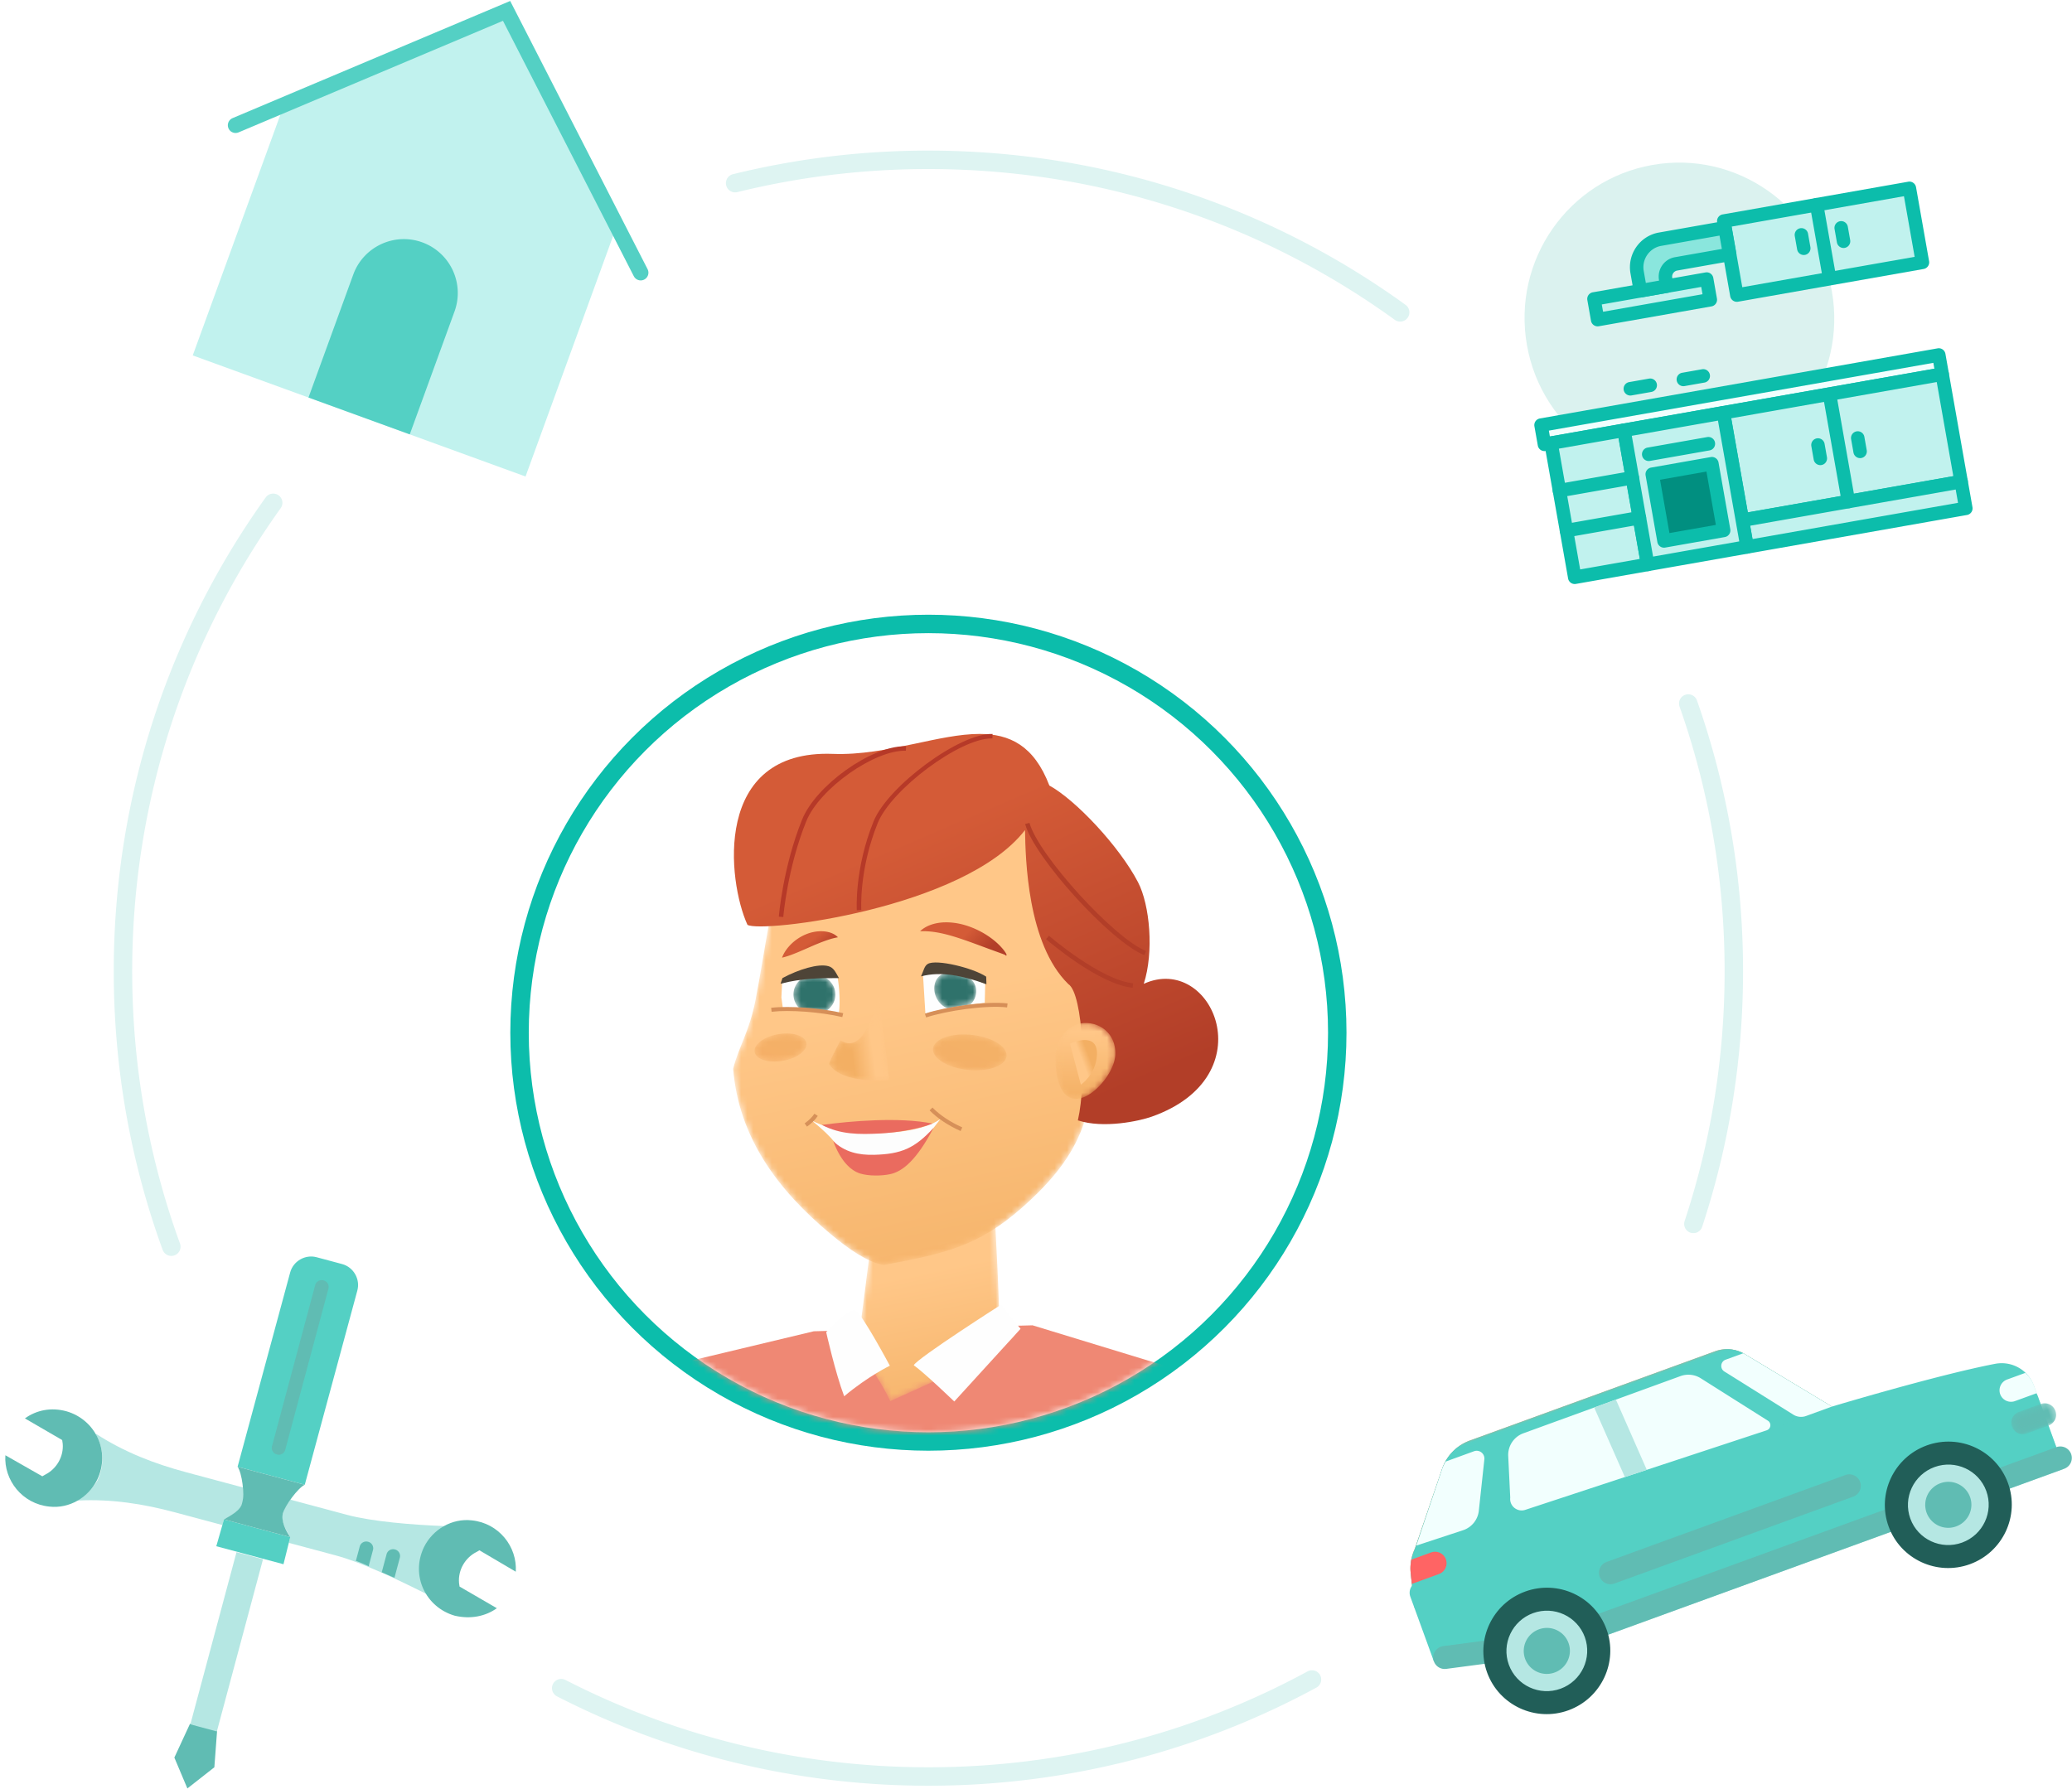 <svg xmlns="http://www.w3.org/2000/svg" xmlns:xlink="http://www.w3.org/1999/xlink" width="337" height="291" viewBox="0 0 337 291">
    <defs>
        <path id="a" d="M0 .066h107.054v37.378H.001z"/>
        <path id="c" d="M.14.066h71.251v14.951H.141z"/>
        <path id="e" d="M.147.19H7.66v3.738H.147z"/>
        <filter id="g" width="175.4%" height="175.4%" x="-37.7%" y="-37.7%" filterUnits="objectBoundingBox">
            <feOffset dy="10" in="SourceAlpha" result="shadowOffsetOuter1"/>
            <feGaussianBlur in="shadowOffsetOuter1" result="shadowBlurOuter1" stdDeviation="7"/>
            <feColorMatrix in="shadowBlurOuter1" result="shadowMatrixOuter1" values="0 0 0 0 0.227 0 0 0 0 0.278 0 0 0 0 0.345 0 0 0 0.127 0"/>
            <feMerge>
                <feMergeNode in="shadowMatrixOuter1"/>
                <feMergeNode in="SourceGraphic"/>
            </feMerge>
        </filter>
        <circle id="h" cx="65" cy="65" r="65"/>
        <path id="j" d="M1.583 10.465c-3.71 3.627-.377 11.149 4.618 10.82 4.995-.329 6.384-11.94 6.384-11.94L8.912.046s-2.176 5.385-7.33 10.42"/>
        <path id="l" d="M5.557.437l-2.99 23.264L.01 26.247s4.696 4.843 7.314 10.495c3.822-1.803 18.276-7.918 20.28-10.677-1.3-.982-1.917-2.618-2.558-3.576C24.802 13.757 23.949.054 23.949.054L5.557.437z"/>
        <linearGradient id="m" x1="60.435%" x2="48.402%" y1="119.696%" y2="42.311%">
            <stop offset="0%" stop-color="#F3AF63"/>
            <stop offset="100%" stop-color="#FFC788"/>
        </linearGradient>
        <path id="o" d="M20.804 3.57C6.077 6.64 7.346 13.971 3.85 32.037 2.84 37.268 1.127 39.6.206 43.262c.898 11.06 7.105 19.633 15.962 26.977 2.847 2.361 5.806 4.441 8.492 4.961 9.915-1.868 15.287-3.02 22.318-9.16 10.757-9.393 11.895-16.191 12.07-28.49.524-12.631-1.185-28.113-8.257-34.382C48.357 1.011 45.28.192 41.46.192c-5.337 0-12.13 1.6-20.657 3.377"/>
        <linearGradient id="p" x1="61.386%" x2="48.256%" y1="119.696%" y2="42.311%">
            <stop offset="0%" stop-color="#F3AF63"/>
            <stop offset="100%" stop-color="#FFC788"/>
        </linearGradient>
        <path id="r" d="M2.012 7.815C1.268 9.285.406 10.867.147 11.662c2.081 3.405 9.849 2.631 9.849 2.631L8.184.313S6.306 10.604 2.012 7.815"/>
        <linearGradient id="s" x1="41.161%" x2="74.546%" y1="80.647%" y2="73.626%">
            <stop offset="0%" stop-color="#F3AF63"/>
            <stop offset="100%" stop-color="#FFC788"/>
        </linearGradient>
        <linearGradient id="u" x1="50%" x2="88.504%" y1="42.593%" y2="57.182%">
            <stop offset="0%" stop-color="#D45B37"/>
            <stop offset="100%" stop-color="#B23E28"/>
        </linearGradient>
        <linearGradient id="v" x1="50%" x2="88.504%" y1="38.811%" y2="60.849%">
            <stop offset="0%" stop-color="#D45B37"/>
            <stop offset="100%" stop-color="#B23E28"/>
        </linearGradient>
        <path id="w" d="M.02 2.587C-.142 4.16 2.397 5.713 5.698 6.054c.437.046.865.067 1.28.067 2.716 0 4.848-.933 4.99-2.3C12.131 2.247 9.591.695 6.291.354A12.648 12.648 0 0 0 5.014.287c-2.717 0-4.85.934-4.993 2.3"/>
        <linearGradient id="x" x1="-90.979%" x2="64.613%" y1="212.127%" y2="33.196%">
            <stop offset="0%" stop-color="#F6AC67"/>
            <stop offset="100%" stop-color="#F4B167"/>
        </linearGradient>
        <path id="z" d="M4.049.244C1.727.65.017 1.952.229 3.15c.17.953 1.502 1.552 3.208 1.552.44 0 .905-.04 1.38-.123C7.14 4.173 8.85 2.87 8.637 1.673 8.47.721 7.135.12 5.43.12c-.44 0-.904.04-1.38.124"/>
        <linearGradient id="A" x1="-150.316%" x2="112.837%" y1="311.17%" y2="-31.918%">
            <stop offset="0%" stop-color="#F6AC67"/>
            <stop offset="100%" stop-color="#F4B167"/>
        </linearGradient>
        <linearGradient id="C" x1="50%" x2="88.504%" y1="17.527%" y2="81.487%">
            <stop offset="0%" stop-color="#D45B37"/>
            <stop offset="100%" stop-color="#B23E28"/>
        </linearGradient>
        <path id="D" d="M.12 5.445c-.102 3.01.57 6.964 3.25 7.053 2.68.09 6.371-4.214 6.473-7.224C9.944 2.264 7.837.247 5.157.157a4.207 4.207 0 0 0-.148-.003C2.395.154.22 2.49.12 5.444"/>
        <linearGradient id="E" x1="50%" x2="52.273%" y1="103.491%" y2="11.89%">
            <stop offset="0%" stop-color="#F3AF63"/>
            <stop offset="100%" stop-color="#FFC788"/>
        </linearGradient>
        <path id="G" d="M.28 3.369C.245 4.399.726 5.334 1.502 5.95a73.51 73.51 0 0 1 3.893.329c.985-.537 1.662-1.528 1.7-2.683C7.157 1.817 5.68.323 3.797.26a3.625 3.625 0 0 0-.122-.002C1.846.258.339 1.627.28 3.368"/>
        <path id="I" d="M.22 2.829c-.005 1.323.79 2.703 2.155 3.264a61.555 61.555 0 0 1 3.7-.62c.578-.535.941-1.278.97-2.134C7.105 1.56 5.29.234 3.407.171a5.26 5.26 0 0 0-.194-.003C1.005.168.227 1.494.22 2.828"/>
        <linearGradient id="K" x1="64.7%" x2="41.994%" y1="28.706%" y2="42.501%">
            <stop offset="0%" stop-color="#F3AF63"/>
            <stop offset="100%" stop-color="#FFC788"/>
        </linearGradient>
        <path id="L" d="M.424 6.791c-.974.364 3.168-.363 3.534-2.305C4.323 2.546 1.52.121 1.52.121S1.4 6.428.424 6.79"/>
    </defs>
    <g fill="none" fill-rule="evenodd">
        <path fill="#C1F2EE" fill-rule="nonzero" d="M46.186 17.054L31.349 57.818l54.126 19.7 14.837-40.764L82.393 1.771z"/>
        <path fill="#54D0C4" d="M66.648 70.664L50.174 64.67l7.28-20c1.655-4.548 6.687-6.896 11.232-5.242a8.769 8.769 0 0 1 5.241 11.237l-7.28 20z"/>
        <path stroke="#54D0C4" stroke-linecap="round" stroke-width="2.517" d="M38.313 20.376L82.392 1.772l21.814 42.587"/>
        <path fill="#B5E7E3" d="M56.426 246.428l-9.234-2.475c-.555.841-1.11 1.682-1.178 2.242-.428 1.287.571 2.792 1.19 3.866l-.246.923 7.695 2.062c4.156 1.114 10.08 3.938 14.66 6.238l.041-.154c-1.239-2.147-1.405-4.913-.242-7.406.622-1.4 1.82-2.482 3.032-3.312l.04-.154c-5.06-.2-11.602-.717-15.758-1.83M36.431 247.174c1.13-.522 2.691-1.424 3.021-2.655.165-.616.16-1.524.1-2.53l-9.234-2.474c-5.233-1.403-10.091-3.282-14.66-6.238l-.042.154c1.24 2.147 1.406 4.913.243 7.406-.735 1.205-1.778 2.328-3.144 3.116l-.042.154c5.435-.276 10.582.526 15.815 1.928l7.696 2.062.247-.923"/>
        <path fill="#60BCB3" d="M4.047 230.743l6.067 3.523.086.6c.177 2.11-1.016 4.1-2.828 5.016l-.488.282-6.01-3.425c-.262 4.054 2.746 7.912 7.164 8.353 3.202.363 6.324-1.44 7.765-4.353 2.243-4.678-.337-9.823-5.011-11.158-2.463-.66-4.809-.216-6.745 1.162M80.811 261.622l-6.067-3.522-.086-.6c-.177-2.11 1.016-4.1 2.828-5.017l.488-.281 5.913 3.481c.262-4.054-2.746-7.912-7.164-8.353-3.202-.363-6.325 1.44-7.765 4.353-2.243 4.678.337 9.823 5.01 11.158 2.56.603 5.004.103 6.843-1.219"/>
        <path fill="#54D0C4" d="M49.57 241.539l-10.927-2.928 8.552-31.608c.495-1.847 2.446-2.974 4.293-2.48l4.156 1.114c1.847.495 2.974 2.447 2.479 4.294l-8.552 31.608M46.107 254.468l-10.928-2.928 1.252-4.366 10.774 2.887-1.098 4.407"/>
        <g fill="#60BCB3">
            <path d="M47.205 250.06c-.717-1.016-1.521-2.634-1.191-3.865.33-1.231 2.427-4.134 3.557-4.656l-10.928-2.928c.717 1.017 1.18 4.523.753 5.81-.176 1.273-1.892 2.133-2.965 2.753l10.774 2.887M28.358 285.921l2.119 5.022 4.387-3.443.448-5.984-4.407-1.098-2.547 5.503"/>
        </g>
        <path fill="#B5E7E3" d="M38.467 252.503l-7.506 28.012 4.31 1.155 7.506-28.012-4.31-1.155"/>
        <path fill="#60BCB3" d="M45.887 236.51c-.293.17-.544.185-.852.102a1.09 1.09 0 0 1-.789-1.366l7.011-26.165a1.09 1.09 0 0 1 1.366-.789c.616.165.954.75.789 1.366L46.4 235.823c-.083.308-.221.518-.514.687M58.504 251.603l-.619 2.31c.672.262 1.344.524 2.073.884 0 0 .097-.056.04-.153l.66-2.463a1.09 1.09 0 0 0-.788-1.366 1.09 1.09 0 0 0-1.366.788M62.87 252.856l-.784 2.924c.672.263 1.4.623 2.073.885l.866-3.232a1.09 1.09 0 0 0-.79-1.366 1.09 1.09 0 0 0-1.365.789"/>
        <g>
            <path fill="#FF9164" d="M230.022 261.501l-.579-5.607a7.469 7.469 0 0 1 .67-3.939l4.43-12.985a7.527 7.527 0 0 1 4.552-4.636l39.85-14.505a5.645 5.645 0 0 1 4.841.465l14.164 8.529-67.928 32.678z"/>
            <g transform="rotate(-20 792.753 -510.263)">
                <mask id="b" fill="#fff">
                    <use xlink:href="#a"/>
                </mask>
                <path fill="#54D0C4" d="M60.226.066H17.818a7.526 7.526 0 0 0-5.863 2.801L3.35 13.554a7.467 7.467 0 0 0-1.975 3.472L0 22.493l28.172 14.95h78.881V23.092a5.601 5.601 0 0 0-4.715-5.532c-9.509-1.526-27.331-2.542-27.331-2.542L64.616 2.16a5.645 5.645 0 0 0-4.39-2.093" mask="url(#b)"/>
            </g>
            <g transform="rotate(-20 790.945 -520.52)">
                <mask id="d" fill="#fff">
                    <use xlink:href="#c"/>
                </mask>
                <path fill="#54D0C4" d="M56.609.066h-42.39a7.526 7.526 0 0 0-5.88 2.823L.14 13.15l59.982 1.868H71.39L61 2.16A5.647 5.647 0 0 0 56.609.066" mask="url(#d)"/>
            </g>
            <path fill="#54D0C4" d="M331.49 227.274a3.735 3.735 0 0 0-3.755-2.45c-3.9.243-12.3 1.612-28.396 7.47l-68.83 25.052a1.874 1.874 0 0 0-1.126 2.4l3.835 10.536 34.812-8.693 67.064-24.41-3.605-9.905z"/>
            <path fill="#60BCB3" d="M334.455 235.424l-82.755 30.12-16.958 2.242a1.886 1.886 0 0 0-1.62 2.1 1.87 1.87 0 0 0 2.103 1.607l17.162-2.269c.136-.017.269-.05.398-.097l82.948-30.19a1.873 1.873 0 0 0 1.126-2.4 1.873 1.873 0 0 0-2.404-1.113"/>
            <path fill="#B5E7E3" d="M248.653 260.52c4.467-1.625 9.4.66 11.018 5.106 1.618 4.445-.692 9.367-5.16 10.993-4.467 1.626-9.4-.66-11.018-5.105-1.618-4.446.692-9.367 5.16-10.993"/>
            <path fill="#215E58" d="M249.346 262.423c-3.406 1.24-5.173 5.005-3.94 8.395 1.234 3.39 5.008 5.138 8.415 3.899 3.406-1.24 5.173-5.005 3.94-8.395-1.234-3.39-5.008-5.139-8.415-3.899m5.753 15.806c-5.352 1.948-11.284-.8-13.222-6.126-1.939-5.326.838-11.244 6.19-13.192 5.353-1.948 11.285.8 13.223 6.126 1.939 5.326-.839 11.244-6.191 13.192"/>
            <path fill="#60BCB3" d="M250.304 265.057c1.95-.709 4.102.288 4.808 2.228.706 1.94-.302 4.088-2.251 4.797a3.747 3.747 0 0 1-4.809-2.227 3.747 3.747 0 0 1 2.252-4.798M301.41 243.474l-38.827 14.132a1.873 1.873 0 0 1-2.404-1.114 1.874 1.874 0 0 1 1.125-2.399l38.827-14.132a1.874 1.874 0 0 1 2.404 1.114 1.873 1.873 0 0 1-1.126 2.399"/>
            <g transform="rotate(-20 815.959 -810.457)">
                <mask id="f" fill="#fff">
                    <use xlink:href="#e"/>
                </mask>
                <path fill="#60BCB3" d="M5.781 3.928H2.025A1.873 1.873 0 0 1 .147 2.059C.147 1.027.987.19 2.025.19h3.756c1.038 0 1.878.837 1.878 1.869s-.84 1.869-1.878 1.869" mask="url(#f)"/>
            </g>
            <path fill="#FF6464" d="M229.444 255.894l.183 1.773 4.411-1.605a1.874 1.874 0 0 0 1.126-2.399 1.874 1.874 0 0 0-2.404-1.113l-3.211 1.168a7.456 7.456 0 0 0-.105 2.176"/>
            <path fill="#B5E7E3" d="M313.952 236.754c4.468-1.626 9.4.659 11.019 5.105 1.618 4.445-.692 9.367-5.16 10.993-4.467 1.626-9.4-.66-11.018-5.105-1.618-4.446.692-9.367 5.16-10.993"/>
            <path fill="#215E58" d="M314.646 238.656c-3.407 1.24-5.174 5.005-3.94 8.395 1.234 3.39 5.008 5.138 8.414 3.898 3.407-1.24 5.174-5.005 3.94-8.395-1.234-3.39-5.008-5.138-8.414-3.898m5.752 15.806c-5.352 1.948-11.283-.8-13.222-6.126-1.938-5.326.839-11.244 6.191-13.192 5.353-1.948 11.284.8 13.223 6.126 1.938 5.326-.839 11.243-6.192 13.192"/>
            <path fill="#60BCB3" d="M315.603 241.29c1.95-.71 4.102.288 4.809 2.228.706 1.94-.303 4.088-2.252 4.797a3.747 3.747 0 0 1-4.808-2.228 3.747 3.747 0 0 1 2.251-4.797"/>
            <path fill="#F2FFFE" d="M287.506 231.097l-10.886-6.88a3.763 3.763 0 0 0-3.297-.353l-25.548 9.299a3.754 3.754 0 0 0-2.471 3.704l.328 6.768c-.158 1.355 1.145 2.414 2.447 1.987l39.282-12.946h.001c.7-.255.787-1.207.144-1.58M330.825 225.45a5.522 5.522 0 0 0-1.407-2.114l-2.967 1.08a1.874 1.874 0 0 0-1.126 2.398 1.874 1.874 0 0 0 2.404 1.114l3.53-1.285-.434-1.194z"/>
            <path fill="#B5E7E3" d="M264.273 240.285l3.57-1.176-5.025-11.422-3.53 1.285z"/>
            <path fill="#F2FFFE" d="M283.58 220.17l-.083-.009-2.828 1.03c-.846.307-.97 1.449-.21 1.925l11.211 7.016c.622.39 1.39.47 2.082.219l4.198-1.529-14.37-8.653zM241.424 237.402a1.259 1.259 0 0 0-1.688-1.313l-4.611 1.678c-.218.393-.428.792-.574 1.224l-4.194 12.444 7.6-2.5a3.76 3.76 0 0 0 2.565-3.164l.902-8.369z"/>
        </g>
        <g fill-rule="nonzero" transform="rotate(-10 300.876 -1372.326)">
            <ellipse cx="26.276" cy="25.325" fill="#DBF2EF" rx="25.181" ry="25.325"/>
            <path fill="#F2FFFE" d="M1.095 38.538h65.69v3.171H1.095z"/>
            <path fill="#0CBDAB" d="M66.785 42.81H1.095A1.097 1.097 0 0 1 0 41.709v-3.171c0-.609.49-1.101 1.095-1.101h65.69c.606 0 1.095.492 1.095 1.1v3.172c0 .608-.49 1.1-1.095 1.1zM2.19 40.608h63.5v-.97H2.19v.97z"/>
            <path fill="#C1F2EE" d="M30.656 41.709h36.13v17.75h-36.13z"/>
            <path fill="#0CBDAB" d="M66.785 60.56h-36.13a1.097 1.097 0 0 1-1.094-1.102v-17.75c0-.608.49-1.1 1.095-1.1h36.13c.605 0 1.094.492 1.094 1.1v17.75c0 .609-.49 1.101-1.095 1.101zM31.75 58.356h33.94V42.81H31.75v15.547z"/>
            <path fill="#C1F2EE" d="M30.656 59.458h36.13v4.404h-36.13z"/>
            <path fill="#0CBDAB" d="M66.785 64.963h-36.13a1.097 1.097 0 0 1-1.094-1.1v-4.405c0-.609.49-1.101 1.095-1.101h36.13c.605 0 1.094.492 1.094 1.101v4.404c0 .609-.49 1.101-1.095 1.101zM31.75 62.761h33.94V60.56H31.75v2.202z"/>
            <path fill="#0CBDAB" d="M48.173 60.56a1.097 1.097 0 0 1-1.095-1.102V41.841c0-.609.49-1.101 1.095-1.101s1.095.492 1.095 1.1v17.618c0 .609-.49 1.101-1.095 1.101z"/>
            <path fill="#C1F2EE" d="M2.19 41.709h12.043v22.153H2.19z"/>
            <path fill="#0CBDAB" d="M14.233 64.963H2.19a1.097 1.097 0 0 1-1.095-1.1V41.708c0-.609.49-1.101 1.095-1.101h12.043c.605 0 1.095.492 1.095 1.1v22.154c0 .609-.49 1.101-1.095 1.101zM3.285 62.761h9.853V42.81H3.285V62.76z"/>
            <path fill="#C1F2EE" d="M14.233 41.709h16.423v22.153H14.233z"/>
            <path fill="#0CBDAB" d="M30.656 64.963H14.233a1.097 1.097 0 0 1-1.095-1.1V41.708c0-.609.49-1.101 1.095-1.101h16.423c.605 0 1.094.492 1.094 1.1v22.154c0 .609-.49 1.101-1.094 1.101zm-15.328-2.202H29.56V42.81H15.328V62.76z"/>
            <path fill="#0CBDAB" d="M27.371 47.346h-9.854a1.097 1.097 0 0 1-1.094-1.1c0-.61.49-1.102 1.094-1.102h9.854c.605 0 1.095.493 1.095 1.101 0 .609-.49 1.101-1.095 1.101z"/>
            <path fill="#018F80" d="M17.517 49.548h9.854V60.56h-9.854z"/>
            <path fill="#0CBDAB" d="M27.371 61.66h-9.854a1.097 1.097 0 0 1-1.094-1.1V49.547c0-.608.49-1.1 1.094-1.1h9.854c.605 0 1.095.492 1.095 1.1V60.56c0 .609-.49 1.101-1.095 1.101zm-8.759-2.202h7.664V50.65h-7.664v8.81zM19.707 36.335h-3.284a1.097 1.097 0 0 1-1.095-1.1c0-.61.49-1.102 1.095-1.102h3.284c.605 0 1.095.493 1.095 1.101 0 .609-.49 1.101-1.095 1.101zM28.466 36.335H25.18a1.097 1.097 0 0 1-1.094-1.1c0-.61.49-1.102 1.094-1.102h3.285c.605 0 1.095.493 1.095 1.101 0 .609-.49 1.101-1.095 1.101z"/>
            <path fill="#C1F2EE" d="M36.13 11.01h30.655v12.217H36.13z"/>
            <path fill="#0CBDAB" d="M66.785 24.328H36.13a1.097 1.097 0 0 1-1.095-1.101V11.01c0-.609.49-1.101 1.095-1.101h30.655c.606 0 1.095.492 1.095 1.1v12.217c0 .609-.49 1.101-1.095 1.101zm-29.56-2.202H65.69V12.112H37.225v10.014z"/>
            <path fill="#C1F2EE" d="M13.138 19.82H31.75v3.407H13.138z"/>
            <path fill="#0CBDAB" d="M31.75 24.328H13.138a1.097 1.097 0 0 1-1.095-1.101v-3.408c0-.608.49-1.1 1.095-1.1H31.75c.606 0 1.095.492 1.095 1.1v3.408c0 .609-.49 1.101-1.095 1.101zm-17.517-2.202h16.423V20.92H14.233v1.206z"/>
            <path fill="#8AE6DD" d="M20.802 19.82v-3.076c0-2.558 2.062-4.632 4.606-4.632H36.13v4.404h-8.857a2.098 2.098 0 0 0-2.092 2.104v1.2h-4.379z"/>
            <g fill="#0CBDAB">
                <path d="M25.181 20.92h-4.379a1.097 1.097 0 0 1-1.095-1.1v-3.076c0-3.161 2.558-5.733 5.701-5.733H36.13c.605 0 1.095.492 1.095 1.1v4.405c0 .609-.49 1.101-1.095 1.101h-8.857a1 1 0 0 0-.997 1.002v1.2c0 .609-.49 1.101-1.095 1.101zm-3.284-2.202h2.19v-.099c0-1.766 1.43-3.204 3.186-3.204h7.762v-2.202h-9.627c-1.936 0-3.511 1.584-3.511 3.531v1.974zM51.458 52.852a1.097 1.097 0 0 1-1.095-1.101v-2.203c0-.608.49-1.1 1.095-1.1s1.094.492 1.094 1.1v2.203c0 .608-.49 1.1-1.094 1.1zM54.742 18.718a1.097 1.097 0 0 1-1.095-1.1v-2.203c0-.609.49-1.101 1.095-1.101s1.095.492 1.095 1.101v2.202c0 .609-.49 1.101-1.095 1.101zM48.173 18.718a1.097 1.097 0 0 1-1.095-1.1v-2.203c0-.609.49-1.101 1.095-1.101s1.095.492 1.095 1.101v2.202c0 .609-.49 1.101-1.095 1.101zM44.889 52.852a1.097 1.097 0 0 1-1.095-1.101v-2.203c0-.608.49-1.1 1.095-1.1s1.094.492 1.094 1.1v2.203c0 .608-.49 1.1-1.094 1.1zM51.458 24.224a1.097 1.097 0 0 1-1.095-1.101V11.01c0-.609.49-1.101 1.095-1.101s1.094.492 1.094 1.1v12.113c0 .608-.49 1.1-1.094 1.1zM14.233 50.65H2.19a1.097 1.097 0 0 1-1.095-1.102c0-.608.49-1.1 1.095-1.1h12.043c.605 0 1.095.492 1.095 1.1 0 .609-.49 1.101-1.095 1.101zM14.233 57.256H2.19a1.097 1.097 0 0 1-1.095-1.101c0-.609.49-1.101 1.095-1.101h12.043c.605 0 1.095.492 1.095 1.1 0 .61-.49 1.102-1.095 1.102z"/>
            </g>
        </g>
        <g filter="url(#g)" transform="translate(86 93)">
            <mask id="i" fill="#fff">
                <use xlink:href="#h"/>
            </mask>
            <circle cx="65" cy="65" r="66.5" stroke="#0CBDAB" stroke-width="3"/>
            <g mask="url(#i)">
                <path fill="#EF8874" d="M22.937 119.175l23.421-5.604 35.583-.97 26.424 8.07c-9.258 12.055-22.477 22.109-43.84 22.417-19.902.286-35.432-9.41-41.588-23.913"/>
                <g transform="translate(31.296 42.837)">
                    <mask id="k" fill="#fff">
                        <use xlink:href="#j"/>
                    </mask>
                    <path d="M1.583 10.465c-3.71 3.627-.377 11.149 4.618 10.82 4.995-.329 6.384-11.94 6.384-11.94L8.912.046s-2.176 5.385-7.33 10.42" mask="url(#k)"/>
                </g>
                <g transform="translate(51.472 88.196)">
                    <mask id="n" fill="#fff">
                        <use xlink:href="#l"/>
                    </mask>
                    <path fill="url(#m)" d="M5.557.437l-2.99 23.264L.01 26.247s4.696 4.843 7.314 10.495c3.822-1.803 18.276-7.918 20.28-10.677-1.3-.982-1.917-2.618-2.558-3.576C24.802 13.757 23.949.054 23.949.054L5.557.437z" mask="url(#n)"/>
                </g>
                <g transform="translate(33.036 27.602)">
                    <mask id="q" fill="#fff">
                        <use xlink:href="#o"/>
                    </mask>
                    <path fill="url(#p)" d="M20.804 3.57C6.077 6.64 7.346 13.971 3.85 32.037 2.84 37.268 1.127 39.6.206 43.262c.898 11.06 7.105 19.633 15.962 26.977 2.847 2.361 5.806 4.441 8.492 4.961 9.915-1.868 15.287-3.02 22.318-9.16 10.757-9.393 11.895-16.191 12.07-28.49.524-12.631-1.185-28.113-8.257-34.382C48.357 1.011 45.28.192 41.46.192c-5.337 0-12.13 1.6-20.657 3.377" mask="url(#q)"/>
                </g>
                <g transform="translate(48.689 58.419)">
                    <mask id="t" fill="#fff">
                        <use xlink:href="#r"/>
                    </mask>
                    <path fill="url(#s)" d="M2.012 7.815C1.268 9.285.406 10.867.147 11.662c2.081 3.405 9.849 2.631 9.849 2.631L8.184.313S6.306 10.604 2.012 7.815" mask="url(#t)"/>
                </g>
                <path fill="url(#u)" d="M3.837.06C2.457.127 1 .542.002 1.5c1.364-.046 2.532.123 3.694.385 1.157.26 2.286.62 3.425 1.009 1.14.39 2.283.819 3.45 1.25l1.774.65.904.328c.153.053.304.112.449.174.065.027.135.056.19.084l.077-.01-.027.023-.032-.003a.865.865 0 0 0-.018-.01l-.041.007.111.078.055.003.063-.077-.021-.104c-.036-.095-.078-.17-.121-.25a5.618 5.618 0 0 0-.296-.427c-.206-.275-.439-.518-.668-.767a11.98 11.98 0 0 0-1.526-1.302A13.945 13.945 0 0 0 7.887.695C6.737.297 5.509.052 4.256.052c-.14 0-.279.003-.419.009" transform="translate(63.646 46.992)"/>
                <path fill="url(#v)" d="M3.914.673a7.589 7.589 0 0 0-2.242 1.503c-.638.628-1.18 1.35-1.517 2.238.929-.213 1.712-.526 2.467-.834.75-.312 1.46-.63 2.159-.935a39.981 39.981 0 0 1 2.098-.863c.723-.26 1.449-.524 2.37-.683C8.575.391 7.568.146 6.635.114a6.536 6.536 0 0 0-2.72.56" transform="translate(41.036 48.377)"/>
                <g transform="translate(65.734 64.997)">
                    <mask id="y" fill="#fff">
                        <use xlink:href="#w"/>
                    </mask>
                    <path fill="url(#x)" d="M.02 2.587C-.142 4.16 2.397 5.713 5.698 6.054c.437.046.865.067 1.28.067 2.716 0 4.848-.933 4.99-2.3C12.131 2.247 9.591.695 6.291.354A12.648 12.648 0 0 0 5.014.287c-2.717 0-4.85.934-4.993 2.3" mask="url(#y)"/>
                </g>
                <g transform="translate(36.514 64.997)">
                    <mask id="B" fill="#fff">
                        <use xlink:href="#z"/>
                    </mask>
                    <path fill="url(#A)" d="M4.049.244C1.727.65.017 1.952.229 3.15c.17.953 1.502 1.552 3.208 1.552.44 0 .905-.04 1.38-.123C7.14 4.173 8.85 2.87 8.637 1.673 8.47.721 7.135.12 5.43.12c-.44 0-.904.04-1.38.124" mask="url(#B)"/>
                </g>
                <path fill="url(#C)" d="M29.579 1.854c-4.196.89-8.653 1.781-13.15 1.612C-3.192 2.725-.689 24.24 2.534 31.274c2.196 1.384 35.243-2.603 45.145-15.416.079 4.554.345 18.517 7.048 25.06 2.438 1.57 3.01 15.766 1.548 22.167 4.19 1.378 9.996.106 11.98-.592 18.659-6.569 9.871-26.704-1.263-21.621 1.669-5.152 1.003-12.814-.94-16.54-3.033-5.818-10.134-13.378-14.415-15.72C49.14 2.082 45.158.221 40.28.221c-3.232 0-6.856.816-10.701 1.633" transform="translate(33.036 16.175)"/>
                <g transform="translate(85.561 63.266)">
                    <mask id="F" fill="#fff">
                        <use xlink:href="#D"/>
                    </mask>
                    <path fill="url(#E)" d="M.12 5.445c-.102 3.01.57 6.964 3.25 7.053 2.68.09 6.371-4.214 6.473-7.224C9.944 2.264 7.837.247 5.157.157a4.207 4.207 0 0 0-.148-.003C2.395.154.22 2.49.12 5.444" mask="url(#F)"/>
                </g>
                <path fill="#FEFEFE" d="M69.206 124.994s-4.814-4.637-6.59-5.9c.656-1.2 14.21-9.851 14.21-9.851l3.162 3.928-10.782 11.823zM48.375 113.716s3.71-4.22 4.85-3.464c1.143.758 5.505 8.921 5.505 8.921s-3.533 1.698-7.431 4.972c-1.462-3.88-2.924-10.429-2.924-10.429"/>
                <path fill="#B63928" d="M53.355 45.085c-.004-.066-.407-6.71 2.721-14.45C58.405 24.87 70.172 16.201 75.433 16.4l-.025.727-.154-.002c-5.14 0-16.268 8.258-18.5 13.78-3.066 7.59-2.674 14.066-2.669 14.131l-.73.049zM41.398 46.182l-.729-.056c.007-.08.666-8.072 3.785-15.789 2.25-5.57 11.196-11.94 16.679-11.94.076 0 .153.001.229.004l-.025.727c-5.096-.161-14.055 6.159-16.205 11.48-3.074 7.61-3.728 15.495-3.734 15.574"/>
                <path fill="#FEFEFE" d="M41.2 56.924s7.987-2.565 8.986-1.123c.435 2.14.443 4.993.235 6.07a73.49 73.49 0 0 0-9.075-.732l-.257-1.86.112-2.355z"/>
                <g transform="translate(42.775 55.302)">
                    <mask id="H" fill="#fff">
                        <use xlink:href="#G"/>
                    </mask>
                    <path fill="#2F726B" d="M.28 3.369C.245 4.399.726 5.334 1.502 5.95a73.51 73.51 0 0 1 3.893.329c.985-.537 1.662-1.528 1.7-2.683C7.157 1.817 5.68.323 3.797.26a3.625 3.625 0 0 0-.122-.002C1.846.258.339 1.627.28 3.368" mask="url(#H)"/>
                </g>
                <path fill="#4E4437" d="M41.264 56.113c2.612-1.41 5.848-2.402 7.471-1.939.842.241 1.097.85 1.72 1.945-2.836-.013-5.919-.013-9.503.913l.312-.919"/>
                <path fill="#FEFEFE" d="M64.129 55.695l.38 6.18.1-.006c2.845-.775 6.071-1.365 9.554-1.722l.075-3.068s-4.32-2.148-7.9-2.59c-1.075-.133-1.246.914-2.21 1.206"/>
                <g transform="translate(65.734 54.956)">
                    <mask id="J" fill="#fff">
                        <use xlink:href="#I"/>
                    </mask>
                    <path fill="#2F726B" d="M.22 2.829c-.005 1.323.79 2.703 2.155 3.264a61.555 61.555 0 0 1 3.7-.62c.578-.535.941-1.278.97-2.134C7.105 1.56 5.29.234 3.407.171a5.26 5.26 0 0 0-.194-.003C1.005.168.227 1.494.22 2.828" mask="url(#J)"/>
                </g>
                <path fill="#4E4437" d="M63.8 55.838c.445-.983.54-1.692 1.09-2.023 1.377-.832 7.425.661 9.509 2.069l.039 1.232c-3.779-1.365-7.34-2.166-10.639-1.278"/>
                <path fill="#B23E28" d="M100.14 52.39c-5.432-2.123-17.946-15.888-19.408-21.345l.706-.187c1.39 5.19 13.8 18.834 18.968 20.855l-.267.677zM98.226 57.69c-5.534-.552-13.745-7.61-14.092-7.91l.48-.55c.083.073 8.382 7.207 13.685 7.735l-.073.725z"/>
                <path fill="url(#K)" d="M65.56 50.737l1.767 6.67s2.473-1.665 2.618-4.852c.088-1.913-.911-2.412-1.978-2.413-1.163 0-2.407.595-2.407.595" transform="translate(22.47 16.05)"/>
                <g transform="translate(87.3 58.419)">
                    <mask id="M" fill="#fff">
                        <use xlink:href="#L"/>
                    </mask>
                    <path d="M.424 6.791c-.974.364 3.168-.363 3.534-2.305C4.323 2.546 1.52.121 1.52.121S1.4 6.428.424 6.79" mask="url(#M)"/>
                </g>
                <g>
                    <path fill="#FDFDFD" d="M46.045 79.292c3.814 3.106 4.232 4.286 5.008 5.453 3.871 1.95 10.392.541 11.737-.374l4.185-5.346c-1.718 1.237-4.556 1.862-6.989 2.11-5.643.576-10.01.115-13.941-1.843"/>
                    <path fill="#D69059" d="M70.24 80.998c-2.061-.927-3.76-2.059-5.046-3.364l.467-.456c1.23 1.247 2.861 2.332 4.848 3.225l-.27.595zM45.252 80.28l-.38-.53c.685-.485 1.22-1.014 1.59-1.572l.546.359c-.415.625-1.006 1.212-1.756 1.743"/>
                    <path fill="#EA6B5F" d="M65.66 79.778c-1.849.754-5.335 1.455-8.594 1.62-3.27.167-6.357.188-9.386-1.396 4.663-.64 12.629-1.309 17.98-.224M49.52 82.631c1.112 3.017 2.698 4.766 4.411 5.285 1.336.405 3.422.404 4.867.09 1.948-.423 4.23-2.17 7.048-7.54-3.057 3.346-5.27 4.283-9.677 4.396-2.485.064-4.784-.425-6.65-2.23"/>
                    <path fill="#D68F58" d="M64.63 62.515l-.205-.619c3.43-1.12 9.911-2.067 13.45-1.657l-.076.647c-3.458-.4-9.804.53-13.169 1.63M50.995 62.459c-3.5-.828-8.549-1.207-11.497-.866l-.075-.647c3.01-.35 8.16.037 11.724.879l-.152.634z"/>
                </g>
            </g>
        </g>
        <path stroke="#DEF4F2" stroke-linecap="round" stroke-width="3" d="M275.421 199.105C279.69 186.177 282 172.358 282 158c0-15.268-2.612-29.926-7.414-43.552M213.388 273.219C194.839 283.284 173.588 289 151 289c-21.512 0-41.813-5.185-59.722-14.374M44.433 81.796C29.053 103.266 20 129.576 20 158c0 15.74 2.776 30.83 7.864 44.81M227.732 50.813C206.167 35.203 179.658 26 151 26a131.304 131.304 0 0 0-31.437 3.796"/>
    </g>
</svg>
